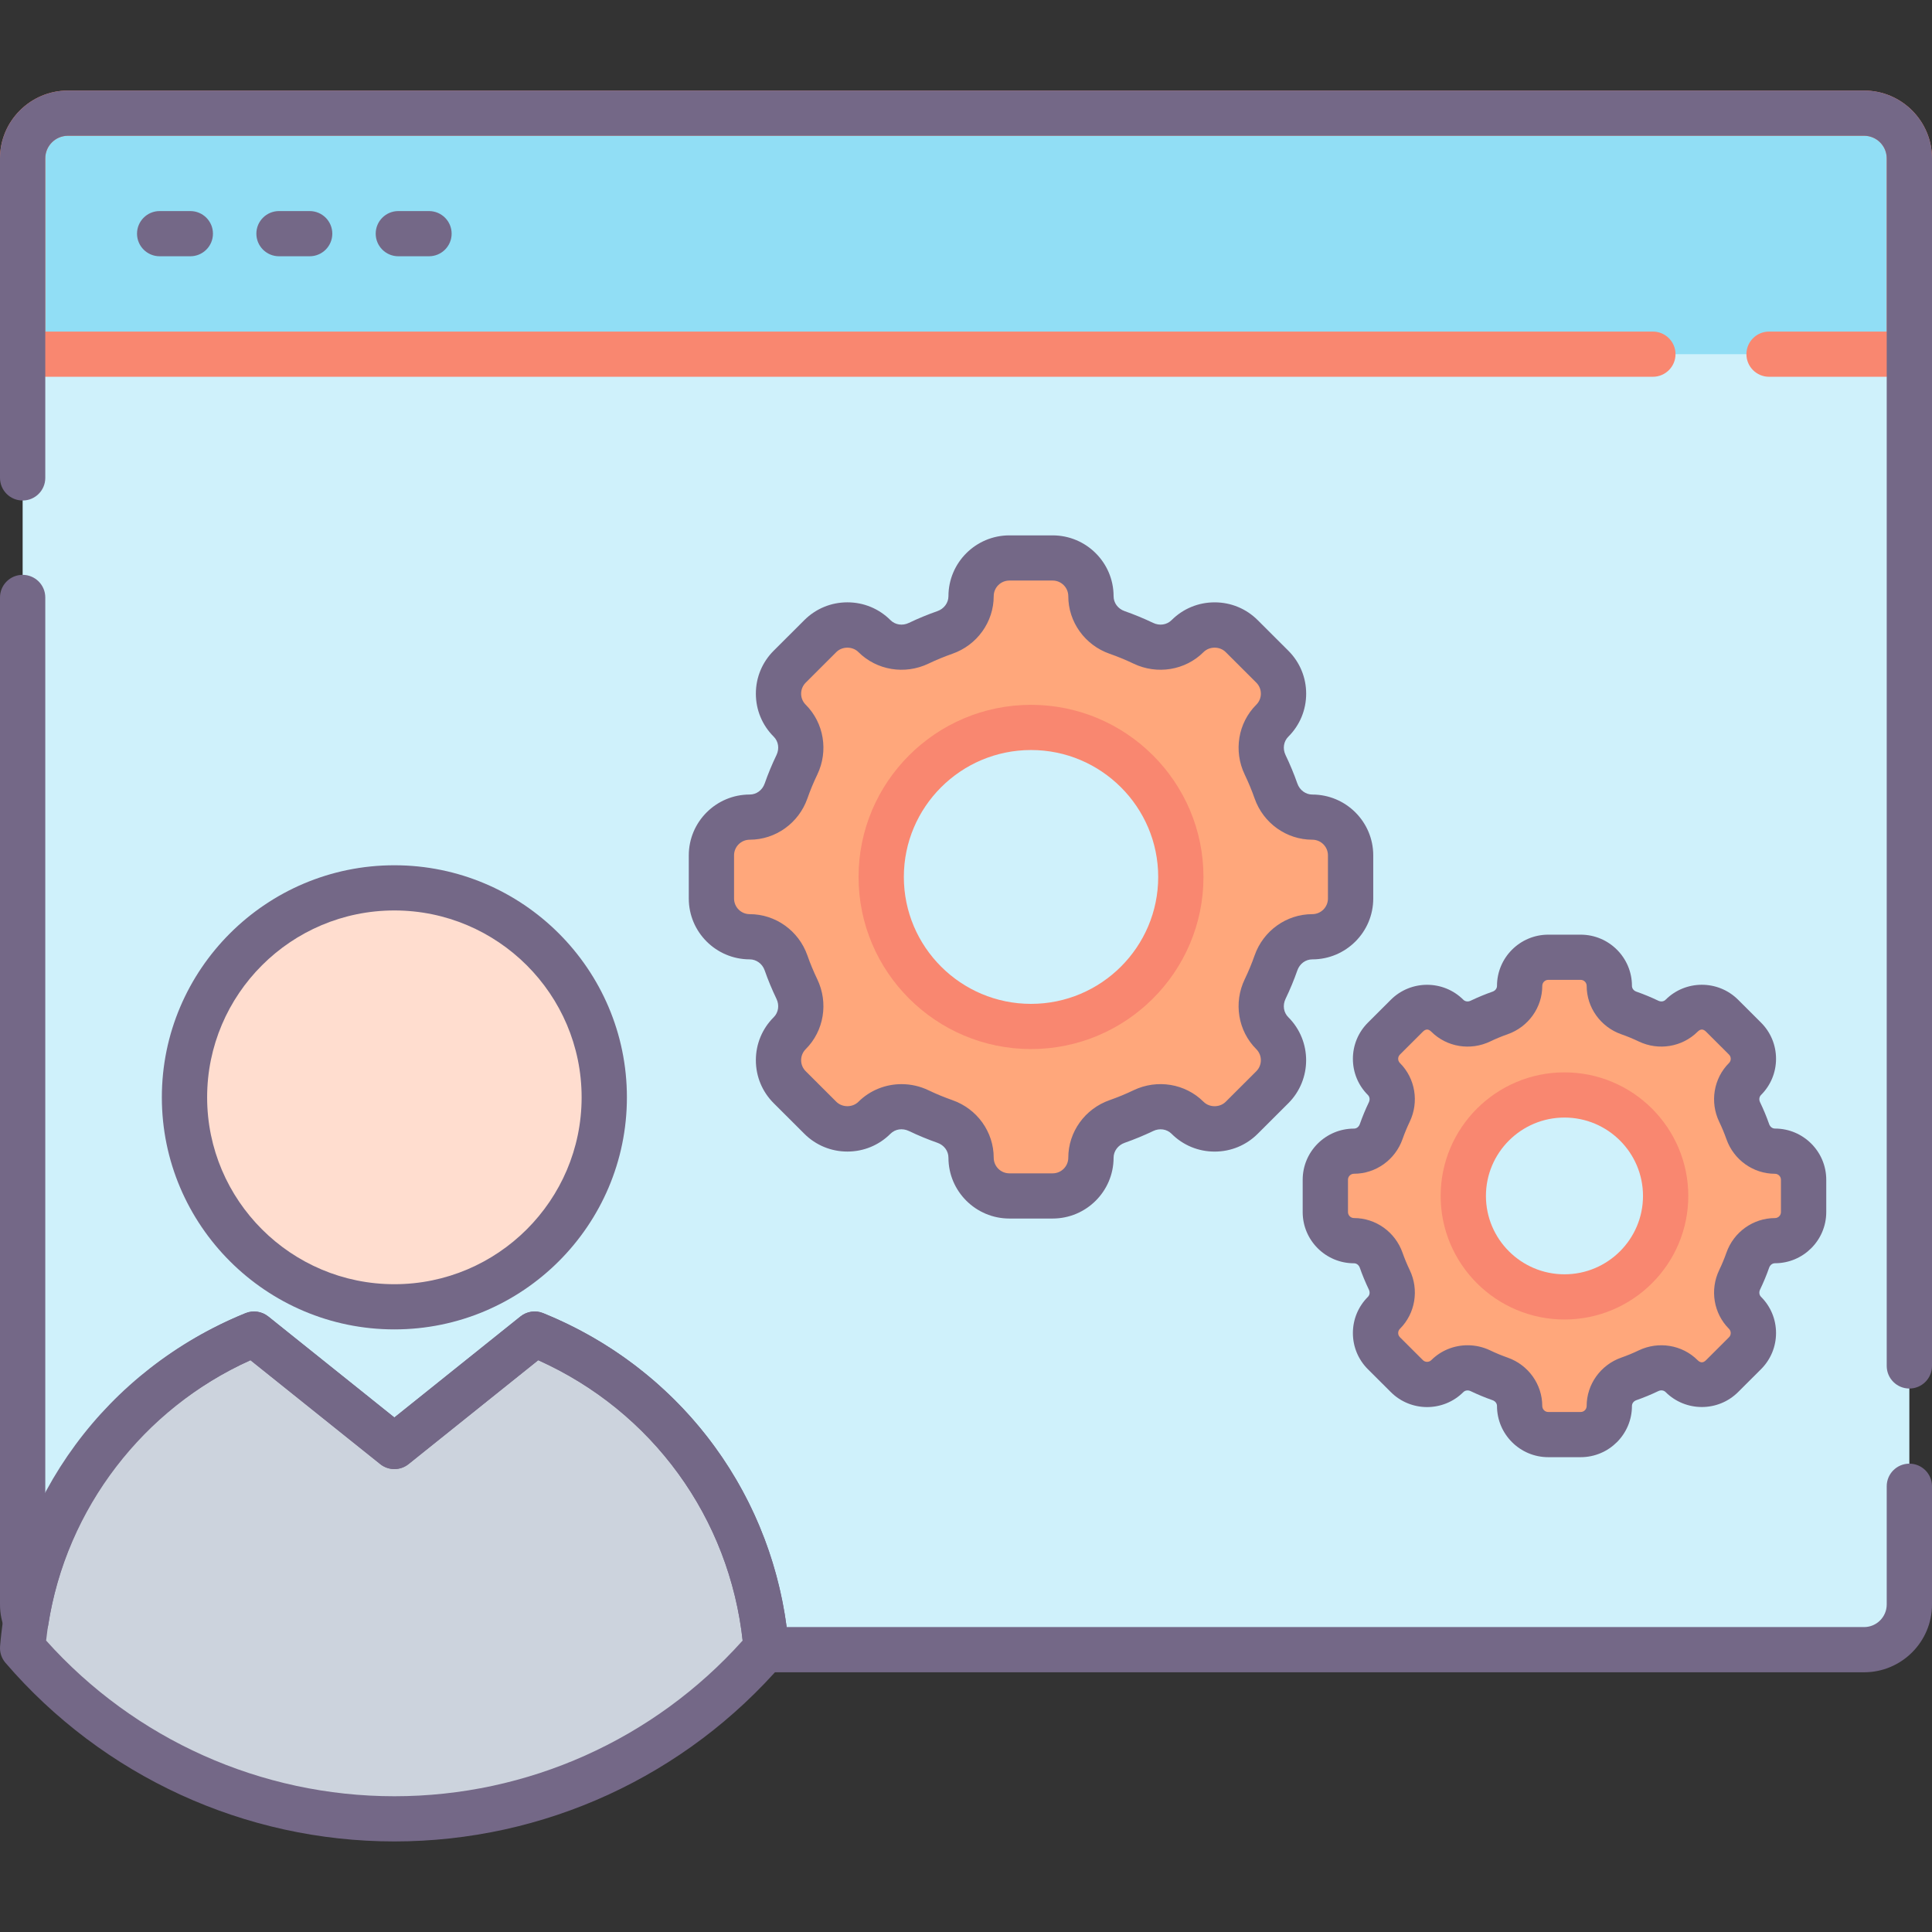 <?xml version="1.0" encoding="utf-8"?>
<!-- Generator: Adobe Illustrator 21.0.0, SVG Export Plug-In . SVG Version: 6.00 Build 0)  -->
<svg version="1.1" id="SEO_Icons" xmlns="http://www.w3.org/2000/svg" xmlns:xlink="http://www.w3.org/1999/xlink" x="0px" y="0px"
	 viewBox="0 0 128 128" style="enable-background:new 0 0 128 128;" xml:space="preserve">
<rect x="0" y="0" width="128" height="128" fill="#333333" stroke="none"/>
<style type="text/css">
	.st0{fill:#746887;}
	.st1{fill:#91DEF5;}
	.st2{fill:#CFF1FB;}
	.st3{fill:#F6F7F7;}
	.st4{fill:#E9EAEB;}
	.st5{fill:#FFBC99;}
	.st6{fill:#FFA77B;}
	.st7{fill:#F98770;}
	.st8{fill:#DBDCDE;}
	.st9{fill:#F2D1A5;}
	.st10{fill:#F2BB88;}
	.st11{fill:#9D9BE6;}
	.st12{fill:#B7B7B7;}
	.st13{fill:#777777;}
	.st14{fill:#CCD3DD;}
	.st15{fill:#B0BACC;}
	.st16{fill:#C6BBD3;}
	.st17{fill:#B2A7BF;}
	.st18{fill:#FFCBBE;}
	.st19{fill:#FFDDCF;}
	.st20{fill:#968AA0;}
</style>
<g>
</g>
<g>
	<g>
		<path class="st2" d="M123.5,7.497H4.5c-1.66,0-3,1.337-3,2.994v95.81c0,0.389,0.07,0.749,0.22,1.088
			c-0.1,0.599-0.17,1.188-0.22,1.796c5.95,6.926,14.77,11.318,24.63,11.318c9.8,0,18.59-4.341,24.53-11.208h72.84
			c1.66,0,3-1.337,3-2.994v-95.81C126.5,8.834,125.16,7.497,123.5,7.497z"/>
	</g>
	<g>
		<ellipse class="st19" cx="26.128" cy="72.701" rx="13.905" ry="13.878"/>
	</g>
	<g>
		<path class="st6" d="M86.942,54.141c-1.085,0-2.035-0.705-2.401-1.739c-0.207-0.584-0.451-1.168-0.719-1.727
			c-0.475-0.985-0.305-2.153,0.475-2.931c0.488-0.499,0.743-1.143,0.743-1.788c0-0.645-0.256-1.289-0.743-1.788l-2.035-2.019
			c-0.987-0.997-2.596-0.997-3.583,0c-0.488,0.486-1.133,0.73-1.792,0.73c-0.39,0-0.768-0.085-1.133-0.256
			c-0.573-0.28-1.146-0.511-1.743-0.717c-1.024-0.365-1.731-1.314-1.731-2.408c0-0.693-0.28-1.326-0.743-1.788
			c-0.451-0.462-1.085-0.742-1.792-0.742H66.87c-1.402,0-2.535,1.131-2.535,2.53c0,1.095-0.707,2.043-1.731,2.408
			c-0.597,0.207-1.17,0.438-1.743,0.717c-0.975,0.462-2.157,0.292-2.925-0.474c-0.5-0.499-1.146-0.742-1.791-0.742
			c-0.646,0-1.292,0.243-1.792,0.742l-2.035,2.019c-0.987,0.985-0.987,2.591,0,3.576c0.488,0.487,0.743,1.131,0.743,1.788
			c0,0.389-0.085,0.778-0.268,1.143c-0.268,0.559-0.512,1.143-0.719,1.727c-0.366,1.034-1.316,1.739-2.401,1.739
			c-0.695,0-1.341,0.28-1.804,0.742c-0.451,0.462-0.743,1.095-0.743,1.788v2.858c0,1.399,1.146,2.53,2.547,2.53
			c1.085,0,2.035,0.705,2.401,1.739c0.207,0.584,0.451,1.168,0.719,1.727c0.475,0.985,0.305,2.153-0.475,2.931
			c-0.488,0.487-0.743,1.143-0.743,1.788c0,0.645,0.256,1.301,0.743,1.788l2.035,2.019c0.987,0.997,2.596,0.997,3.583,0
			c0.488-0.487,1.133-0.73,1.792-0.73c0.39,0,0.768,0.085,1.133,0.255c0.573,0.28,1.146,0.511,1.743,0.718
			c1.024,0.365,1.731,1.314,1.731,2.408c0,0.706,0.28,1.338,0.743,1.788c0.451,0.462,1.085,0.742,1.792,0.742h2.876
			c1.402,0,2.535-1.131,2.535-2.53c0-1.095,0.707-2.043,1.731-2.408c0.597-0.207,1.17-0.438,1.743-0.718
			c0.975-0.462,2.157-0.292,2.925,0.474c0.5,0.499,1.146,0.754,1.791,0.754c0.646,0,1.292-0.256,1.792-0.754l2.035-2.019
			c0.987-0.985,0.987-2.591,0-3.576c-0.488-0.487-0.743-1.131-0.743-1.788c0-0.389,0.085-0.778,0.268-1.143
			c0.268-0.559,0.512-1.143,0.719-1.727c0.366-1.034,1.316-1.739,2.401-1.739c0.695,0,1.328-0.28,1.792-0.742
			c0.463-0.45,0.743-1.083,0.743-1.788v-2.858C89.477,55.272,88.343,54.141,86.942,54.141z M68.308,68.007
			c-5.484,0-9.92-4.44-9.92-9.913c0-5.461,4.436-9.901,9.92-9.901c5.484,0,9.92,4.44,9.92,9.901
			C78.228,63.567,73.792,68.007,68.308,68.007z"/>
	</g>
	<g>
		<path class="st6" d="M117.592,76.266c-0.817,0-1.523-0.523-1.792-1.289c-0.158-0.45-0.341-0.876-0.548-1.302
			c-0.353-0.73-0.219-1.605,0.353-2.189c0.378-0.377,0.561-0.852,0.561-1.338c0-0.487-0.183-0.961-0.561-1.338l-1.511-1.508
			c-0.743-0.742-1.938-0.742-2.681,0c-0.366,0.365-0.853,0.547-1.341,0.547c-0.292,0-0.585-0.061-0.853-0.195
			c-0.427-0.207-0.853-0.389-1.304-0.547c-0.768-0.268-1.292-0.973-1.292-1.788c0-1.046-0.853-1.897-1.901-1.897h-2.145
			c-1.048,0-1.901,0.851-1.901,1.897c0,0.815-0.524,1.52-1.292,1.788c-0.451,0.158-0.877,0.341-1.304,0.547
			c-0.731,0.353-1.609,0.219-2.194-0.353c-0.378-0.377-0.853-0.559-1.341-0.559c-0.488,0-0.963,0.182-1.341,0.559l-1.511,1.508
			c-0.743,0.742-0.743,1.934,0,2.676c0.366,0.365,0.548,0.851,0.548,1.338c0,0.292-0.061,0.584-0.195,0.851
			c-0.207,0.426-0.39,0.852-0.548,1.302c-0.268,0.766-0.975,1.289-1.792,1.289c-1.048,0-1.901,0.851-1.901,1.897v2.141
			c0,1.046,0.853,1.897,1.901,1.897c0.817,0,1.523,0.523,1.792,1.289c0.158,0.45,0.341,0.876,0.548,1.302
			c0.353,0.73,0.219,1.605-0.353,2.189c-0.378,0.377-0.561,0.852-0.561,1.338c0,0.487,0.183,0.961,0.561,1.338l1.511,1.508
			c0.743,0.742,1.938,0.742,2.681,0c0.366-0.365,0.853-0.547,1.341-0.547c0.292,0,0.585,0.061,0.853,0.195
			c0.427,0.207,0.853,0.389,1.304,0.547c0.768,0.268,1.292,0.973,1.292,1.788c0,1.046,0.853,1.897,1.901,1.897h2.145
			c1.048,0,1.901-0.851,1.901-1.897c0-0.815,0.524-1.52,1.292-1.788c0.451-0.158,0.877-0.341,1.304-0.547
			c0.731-0.353,1.609-0.219,2.194,0.353c0.378,0.377,0.853,0.559,1.341,0.559c0.488,0,0.963-0.182,1.341-0.559l1.511-1.508
			c0.743-0.742,0.743-1.934,0-2.676c-0.366-0.365-0.548-0.851-0.548-1.338c0-0.292,0.061-0.584,0.195-0.851
			c0.207-0.426,0.39-0.852,0.548-1.302c0.268-0.766,0.975-1.289,1.792-1.289c1.048,0,1.901-0.851,1.901-1.897v-2.141
			C119.493,77.117,118.64,76.266,117.592,76.266z M103.65,85.923c-3.705,0-6.703-2.992-6.703-6.69s2.998-6.69,6.703-6.69
			s6.703,2.992,6.703,6.69S107.355,85.923,103.65,85.923z"/>
	</g>
	<g>
		<path class="st14" d="M35.423,88.386l-9.294,7.445l-9.294-7.445C8.398,91.807,2.284,99.743,1.5,109.19
			c5.951,6.922,14.773,11.313,24.628,11.313s18.678-4.391,24.628-11.313C49.973,99.743,43.859,91.807,35.423,88.386z"/>
	</g>
	<g>
		<path class="st1" d="M123.5,7.497H4.5c-1.66,0-3,1.337-3,2.994v12.974h125V10.491C126.5,8.834,125.16,7.497,123.5,7.497z"/>
	</g>
	<g>
		<path class="st7" d="M68.308,69.503c-6.3,0-11.426-5.115-11.426-11.403s5.126-11.403,11.426-11.403S79.733,51.812,79.733,58.1
			S74.607,69.503,68.308,69.503z M68.308,49.691c-4.646,0-8.426,3.772-8.426,8.409s3.78,8.409,8.426,8.409s8.426-3.772,8.426-8.409
			S72.953,49.691,68.308,49.691z"/>
	</g>
	<g>
		<path class="st7" d="M103.65,87.42c-4.523,0-8.203-3.672-8.203-8.186c0-4.515,3.68-8.187,8.203-8.187s8.203,3.672,8.203,8.187
			C111.854,83.748,108.174,87.42,103.65,87.42z M103.65,74.041c-2.869,0-5.203,2.329-5.203,5.193c0,2.863,2.334,5.192,5.203,5.192
			s5.203-2.329,5.203-5.192C108.854,76.37,106.52,74.041,103.65,74.041z"/>
	</g>
	<g>
		<path class="st0" d="M26.128,88.076c-8.494,0-15.405-6.897-15.405-15.375s6.911-15.375,15.405-15.375
			c8.495,0,15.406,6.897,15.406,15.375S34.623,88.076,26.128,88.076z M26.128,60.32c-6.84,0-12.405,5.554-12.405,12.381
			c0,6.827,5.565,12.381,12.405,12.381c6.841,0,12.406-5.554,12.406-12.381C38.534,65.874,32.969,60.32,26.128,60.32z"/>
	</g>
	<g>
		<path class="st0" d="M26.128,122c-9.909,0-19.301-4.314-25.767-11.835c-0.261-0.304-0.39-0.699-0.356-1.098
			c0.82-9.875,7.052-18.331,16.265-22.067c0.502-0.205,1.078-0.12,1.503,0.219l8.355,6.693l8.356-6.693
			c0.424-0.34,1-0.425,1.503-0.219c9.213,3.736,15.444,12.192,16.265,22.067c0.033,0.399-0.096,0.795-0.356,1.098
			C45.429,117.686,36.037,122,26.128,122z M3.055,108.69c5.878,6.564,14.251,10.316,23.073,10.316s17.195-3.752,23.074-10.316
			c-0.899-8.187-6.016-15.196-13.542-18.574l-8.594,6.883c-0.547,0.44-1.33,0.44-1.877,0l-8.593-6.883
			C9.07,93.494,3.954,100.502,3.055,108.69z"/>
	</g>
	<g>
		<path class="st7" d="M126.5,24.962h-9.295c-0.828,0-1.5-0.67-1.5-1.497s0.672-1.497,1.5-1.497H125V10.491
			c0-0.826-0.673-1.497-1.5-1.497H4.5c-0.827,0-1.5,0.672-1.5,1.497v11.477h106.507c0.828,0,1.5,0.67,1.5,1.497
			s-0.672,1.497-1.5,1.497H1.5c-0.828,0-1.5-0.67-1.5-1.497V10.491C0,8.015,2.019,6,4.5,6h119c2.481,0,4.5,2.015,4.5,4.491v12.974
			C128,24.292,127.328,24.962,126.5,24.962z"/>
	</g>
	<g>
		<path class="st0" d="M123.5,110.793H50.66c-0.606,0-1.153-0.365-1.386-0.924c-0.135-0.326-0.148-0.68-0.051-1.003
			c-0.85-8.262-5.986-15.347-13.566-18.749l-8.588,6.883c-0.549,0.44-1.329,0.44-1.878,0l-8.598-6.883
			C9.5,93.317,4.401,99.951,3.202,107.63c-0.103,0.657-0.628,1.168-1.288,1.254c-0.66,0.088-1.3-0.273-1.567-0.882
			c-0.23-0.522-0.347-1.094-0.347-1.7v-66.72c0-0.827,0.672-1.497,1.5-1.497S3,38.755,3,39.582v59.37
			c2.854-5.324,7.522-9.62,13.265-11.952c0.505-0.205,1.08-0.12,1.504,0.219l8.36,6.693l8.352-6.693
			c0.425-0.341,1.001-0.426,1.504-0.22c8.814,3.575,14.903,11.472,16.134,20.799H123.5c0.827,0,1.5-0.672,1.5-1.497v-7.833
			c0-0.827,0.672-1.497,1.5-1.497s1.5,0.67,1.5,1.497v7.833C128,108.778,125.981,110.793,123.5,110.793z"/>
	</g>
	<g>
		<path class="st0" d="M126.5,91.994c-0.828,0-1.5-0.67-1.5-1.497V10.491c0-0.826-0.673-1.497-1.5-1.497H4.5
			c-0.827,0-1.5,0.672-1.5,1.497v21.172c0,0.827-0.672,1.497-1.5,1.497S0,32.49,0,31.663V10.491C0,8.015,2.019,6,4.5,6h119
			c2.481,0,4.5,2.015,4.5,4.491v80.006C128,91.324,127.328,91.994,126.5,91.994z"/>
	</g>
	<g>
		<path class="st0" d="M69.741,80.731h-2.867c-2.226,0-4.037-1.807-4.037-4.029c0-0.446-0.287-0.834-0.73-0.989
			c-0.646-0.227-1.281-0.489-1.89-0.781c-0.425-0.203-0.906-0.133-1.221,0.182c-0.762,0.761-1.775,1.18-2.854,1.18
			c-1.078,0-2.092-0.419-2.854-1.18l-2.027-2.023c-0.763-0.761-1.183-1.772-1.183-2.849c0-1.076,0.42-2.088,1.183-2.849
			c0.314-0.314,0.387-0.793,0.182-1.218c-0.294-0.611-0.558-1.246-0.782-1.887c-0.152-0.435-0.551-0.728-0.989-0.728
			c-2.227,0-4.038-1.807-4.038-4.029v-2.862c0-2.221,1.811-4.029,4.036-4.029c0.446,0,0.836-0.286,0.992-0.73
			c0.224-0.639,0.487-1.274,0.782-1.886c0.204-0.425,0.132-0.903-0.183-1.218c-0.763-0.76-1.183-1.772-1.183-2.848
			c0-1.076,0.42-2.088,1.183-2.849l2.027-2.023c0.762-0.761,1.775-1.18,2.854-1.18c1.079,0,2.093,0.419,2.854,1.18
			c0.315,0.314,0.796,0.387,1.221,0.182c0.614-0.294,1.25-0.556,1.891-0.78c0.437-0.153,0.729-0.55,0.729-0.988
			c0-2.222,1.812-4.03,4.037-4.03h2.867c2.226,0,4.037,1.807,4.037,4.029c0,0.445,0.287,0.834,0.73,0.989
			c0.642,0.225,1.276,0.487,1.889,0.78c0.427,0.204,0.905,0.133,1.222-0.181c0.762-0.761,1.775-1.18,2.854-1.18
			c1.078,0,2.092,0.419,2.854,1.18l2.028,2.024c0.763,0.761,1.182,1.772,1.182,2.848s-0.419,2.088-1.182,2.848
			c-0.315,0.315-0.388,0.793-0.183,1.219c0.294,0.612,0.558,1.247,0.782,1.886c0.152,0.436,0.551,0.729,0.99,0.729
			c2.226,0,4.037,1.807,4.037,4.029v2.862c0,2.221-1.811,4.029-4.036,4.029c-0.446,0-0.836,0.286-0.992,0.73
			c-0.224,0.639-0.487,1.274-0.782,1.886c-0.204,0.424-0.132,0.903,0.184,1.217c1.573,1.571,1.573,4.127,0,5.698l-2.028,2.024
			c-0.762,0.761-1.775,1.18-2.854,1.18c-1.079,0-2.093-0.419-2.854-1.18c-0.316-0.315-0.795-0.386-1.222-0.181
			c-0.605,0.29-1.241,0.553-1.887,0.78c-0.438,0.154-0.732,0.55-0.732,0.988C73.778,78.923,71.967,80.731,69.741,80.731z
			 M59.729,71.827c0.604,0,1.215,0.133,1.785,0.406c0.51,0.244,1.043,0.464,1.586,0.655c1.637,0.573,2.736,2.106,2.736,3.813
			c0,0.571,0.465,1.036,1.037,1.036h2.867c0.572,0,1.037-0.464,1.037-1.035c0-1.709,1.101-3.242,2.738-3.815
			c0.541-0.19,1.075-0.41,1.583-0.654c1.566-0.751,3.433-0.444,4.641,0.764c0.392,0.39,1.072,0.391,1.466,0l2.028-2.024
			c0.403-0.403,0.403-1.059,0-1.463c-1.21-1.207-1.518-3.068-0.767-4.631c0.247-0.513,0.468-1.044,0.655-1.58
			c0.575-1.636,2.11-2.734,3.822-2.734c0.572,0,1.037-0.464,1.037-1.035v-2.862c0-0.571-0.465-1.035-1.036-1.035
			c-1.712,0-3.248-1.098-3.822-2.732c-0.188-0.537-0.409-1.068-0.655-1.581c-0.752-1.564-0.444-3.425,0.766-4.632
			c0.404-0.403,0.404-1.059,0-1.462l-2.028-2.024c-0.394-0.392-1.074-0.39-1.466,0c-1.208,1.208-3.074,1.515-4.641,0.764
			c-0.513-0.245-1.046-0.465-1.584-0.653c-1.637-0.573-2.737-2.106-2.737-3.814c0-0.571-0.465-1.036-1.037-1.036h-2.867
			c-0.572,0-1.037,0.464-1.037,1.035c0,1.708-1.1,3.241-2.736,3.815c-0.538,0.188-1.072,0.408-1.586,0.654
			c-1.565,0.75-3.431,0.442-4.64-0.764c-0.392-0.391-1.072-0.392-1.466,0l-2.027,2.024c-0.196,0.196-0.304,0.455-0.304,0.731
			c0,0.276,0.107,0.536,0.304,0.731c1.209,1.208,1.517,3.069,0.766,4.631c-0.247,0.513-0.468,1.045-0.655,1.58
			c-0.575,1.635-2.11,2.733-3.821,2.733c-0.572,0-1.038,0.464-1.038,1.035v2.862c0,0.571,0.465,1.035,1.036,1.035
			c1.712,0,3.248,1.098,3.822,2.732c0.188,0.537,0.409,1.068,0.655,1.58c0.752,1.564,0.444,3.425-0.765,4.632
			c-0.196,0.196-0.304,0.456-0.304,0.731c0,0.276,0.107,0.536,0.304,0.731l2.027,2.024c0.394,0.391,1.074,0.39,1.466,0
			C57.644,72.23,58.677,71.827,59.729,71.827z"/>
	</g>
	<g>
		<path class="st0" d="M104.723,96.542h-2.146c-1.873,0-3.397-1.521-3.397-3.391c0-0.171-0.115-0.322-0.294-0.384
			c-0.495-0.173-0.983-0.376-1.452-0.6c-0.171-0.081-0.362-0.058-0.483,0.063c-1.324,1.323-3.48,1.323-4.805,0l-1.518-1.514
			c-0.642-0.64-0.995-1.492-0.995-2.398c0-0.905,0.354-1.757,0.995-2.398c0.121-0.121,0.146-0.31,0.063-0.481
			c-0.227-0.473-0.429-0.96-0.601-1.449c-0.063-0.179-0.214-0.294-0.385-0.294c-1.874,0-3.399-1.521-3.399-3.391v-2.141
			c0-1.87,1.524-3.391,3.398-3.391c0.171,0,0.322-0.115,0.386-0.294c0.172-0.49,0.374-0.977,0.599-1.447
			c0.084-0.174,0.06-0.364-0.062-0.485c-0.641-0.639-0.994-1.491-0.994-2.397c0-0.905,0.354-1.757,0.995-2.398l1.518-1.515
			c1.324-1.322,3.48-1.322,4.805,0c0.121,0.12,0.312,0.146,0.484,0.062c0.468-0.224,0.956-0.426,1.449-0.599
			c0.181-0.063,0.296-0.213,0.296-0.384c0-1.87,1.524-3.392,3.397-3.392h2.146c1.874,0,3.398,1.521,3.398,3.391
			c0,0.171,0.115,0.322,0.293,0.384c0.494,0.173,0.983,0.375,1.453,0.6c0.173,0.083,0.362,0.058,0.482-0.063
			c1.323-1.323,3.48-1.324,4.806,0l1.517,1.514c0.642,0.64,0.995,1.492,0.995,2.398c0,0.906-0.354,1.758-0.995,2.398
			c-0.12,0.12-0.146,0.31-0.062,0.482c0.225,0.468,0.428,0.955,0.601,1.448c0.063,0.179,0.214,0.294,0.385,0.294
			c1.874,0,3.398,1.521,3.398,3.391v2.141c0,1.87-1.524,3.391-3.397,3.391c-0.171,0-0.322,0.115-0.386,0.294
			c-0.173,0.493-0.376,0.98-0.601,1.449c-0.083,0.172-0.058,0.361,0.063,0.482c0.641,0.64,0.994,1.492,0.994,2.397
			c0,0.906-0.354,1.758-0.995,2.398l-1.517,1.514c-1.324,1.321-3.481,1.323-4.806,0c-0.121-0.12-0.311-0.145-0.483-0.062
			c-0.469,0.225-0.958,0.427-1.451,0.6c-0.179,0.062-0.294,0.213-0.294,0.384C108.121,95.021,106.597,96.542,104.723,96.542z
			 M97.232,89.127c0.507,0,1.02,0.111,1.499,0.341c0.371,0.178,0.758,0.338,1.148,0.475c1.375,0.481,2.3,1.77,2.3,3.208
			c0,0.219,0.179,0.398,0.397,0.398h2.146c0.22,0,0.398-0.178,0.398-0.397c0-1.439,0.925-2.728,2.301-3.21
			c0.39-0.136,0.775-0.296,1.146-0.474c1.315-0.629,2.886-0.37,3.902,0.645c0.194,0.193,0.371,0.191,0.563,0l1.517-1.514
			c0.097-0.096,0.116-0.206,0.116-0.281c0-0.075-0.02-0.184-0.116-0.281c-1.018-1.017-1.277-2.581-0.646-3.894
			c0.179-0.371,0.338-0.756,0.476-1.146c0.482-1.373,1.774-2.296,3.215-2.296c0.22,0,0.398-0.178,0.398-0.397v-2.141
			c0-0.219-0.179-0.397-0.397-0.397c-1.44,0-2.733-0.923-3.216-2.297c-0.138-0.389-0.297-0.774-0.476-1.144
			c-0.631-1.314-0.371-2.879,0.646-3.895c0.098-0.097,0.117-0.206,0.117-0.281c0-0.075-0.02-0.184-0.116-0.281l-1.517-1.514
			c-0.192-0.191-0.369-0.193-0.563,0c-1.018,1.015-2.587,1.274-3.901,0.645c-0.372-0.178-0.758-0.338-1.148-0.474
			c-1.375-0.481-2.3-1.771-2.3-3.209c0-0.219-0.179-0.398-0.398-0.398h-2.146c-0.219,0-0.397,0.178-0.397,0.397
			c0,1.438-0.925,2.728-2.302,3.209c-0.389,0.136-0.775,0.296-1.146,0.474c-1.315,0.631-2.885,0.373-3.903-0.645
			c-0.193-0.192-0.369-0.192-0.562,0l-1.518,1.515c-0.097,0.096-0.116,0.205-0.116,0.28c0,0.075,0.02,0.184,0.116,0.28
			c1.019,1.018,1.278,2.583,0.646,3.896c-0.177,0.37-0.337,0.756-0.474,1.144c-0.482,1.373-1.774,2.296-3.215,2.296
			c-0.221,0-0.399,0.178-0.399,0.397v2.141c0,0.219,0.179,0.397,0.398,0.397c1.44,0,2.733,0.923,3.216,2.297
			c0.137,0.387,0.297,0.773,0.476,1.147c0.631,1.31,0.371,2.875-0.646,3.892c-0.098,0.097-0.117,0.206-0.117,0.281
			c0,0.075,0.02,0.184,0.116,0.28l1.518,1.514c0.154,0.155,0.408,0.154,0.562,0C95.477,89.466,96.346,89.127,97.232,89.127z"/>
	</g>
	<g>
		<path class="st0" d="M12.609,16.978h-2.031c-0.828,0-1.5-0.67-1.5-1.497c0-0.827,0.672-1.497,1.5-1.497h2.031
			c0.828,0,1.5,0.67,1.5,1.497C14.109,16.308,13.437,16.978,12.609,16.978z"/>
	</g>
	<g>
		<path class="st0" d="M20.516,16.978h-2.031c-0.828,0-1.5-0.67-1.5-1.497c0-0.827,0.672-1.497,1.5-1.497h2.031
			c0.828,0,1.5,0.67,1.5,1.497C22.016,16.308,21.344,16.978,20.516,16.978z"/>
	</g>
	<g>
		<path class="st0" d="M28.422,16.978h-2.031c-0.828,0-1.5-0.67-1.5-1.497c0-0.827,0.672-1.497,1.5-1.497h2.031
			c0.828,0,1.5,0.67,1.5,1.497C29.922,16.308,29.25,16.978,28.422,16.978z"/>
	</g>
</g>
</svg>
